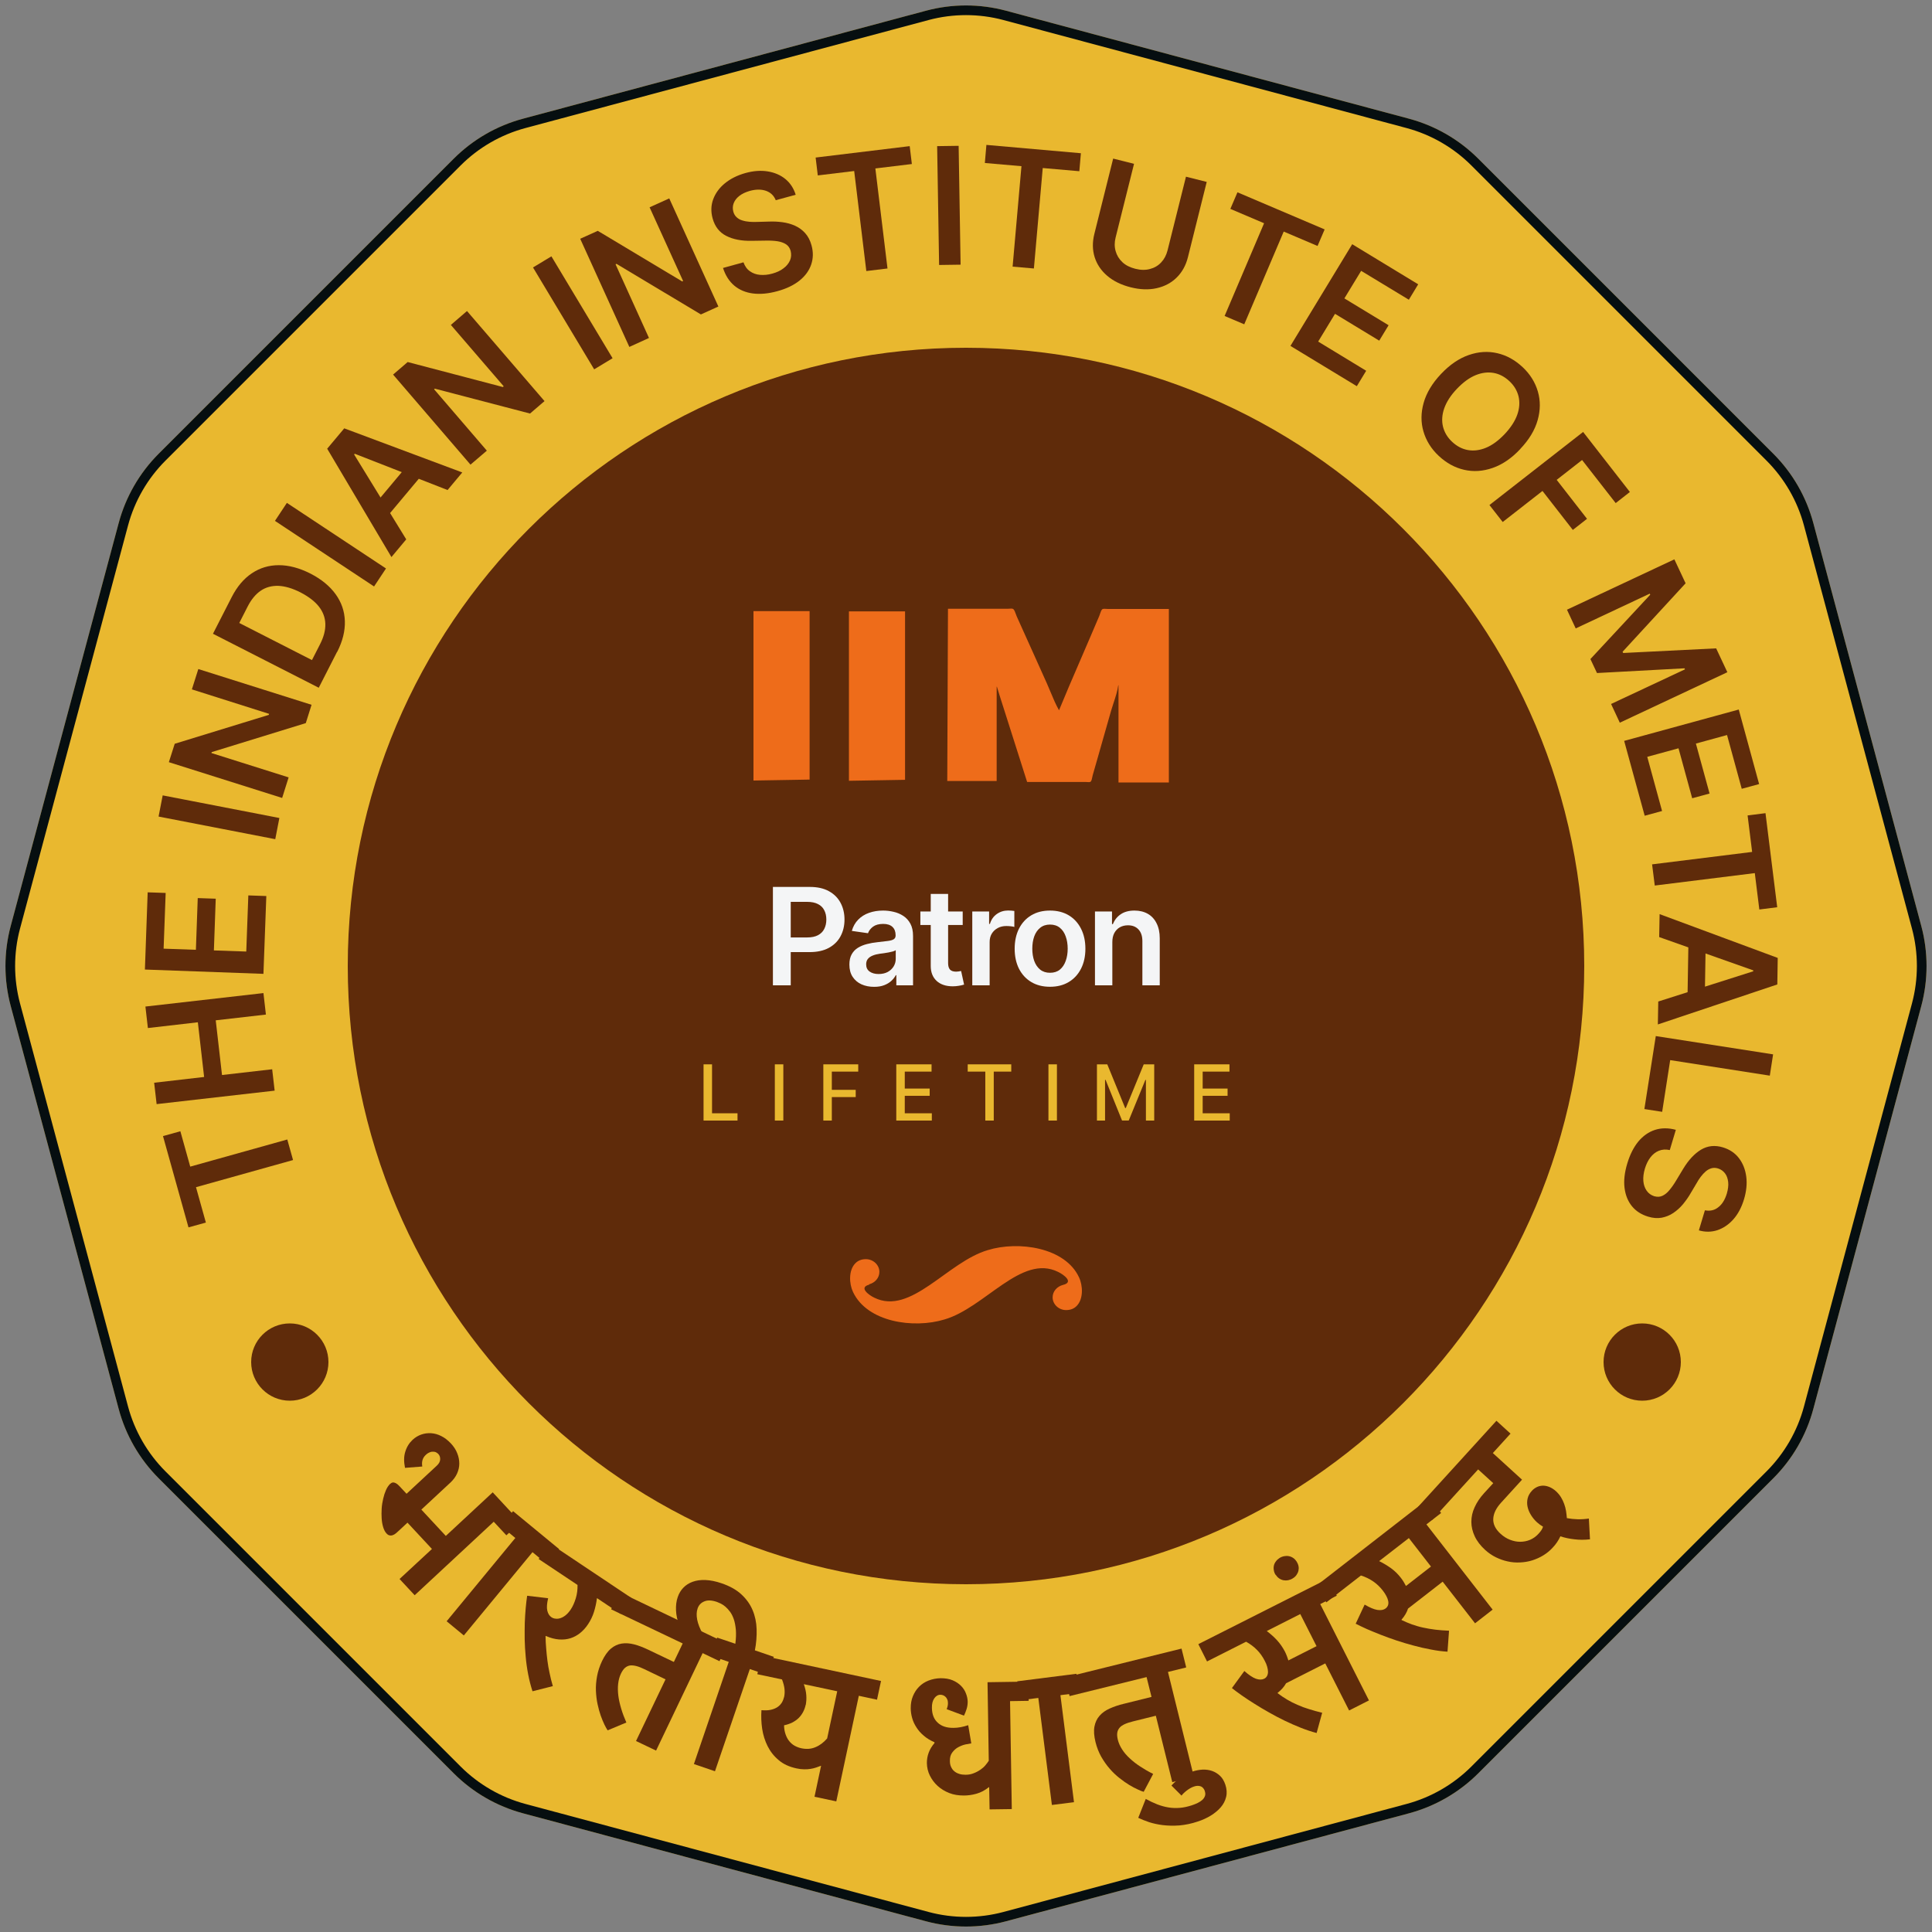 <svg width="280" height="280" viewBox="0 0 280 280" fill="none" xmlns="http://www.w3.org/2000/svg">
<rect x="0" y="0" width="280" height="280" fill="#808080" stroke="none"/>
<g clip-path="url(#clip0_1052_19768)">
<path d="M134.202 1.553C138 0.536 141.999 0.536 145.798 1.553L204.202 17.203C208 18.221 211.464 20.22 214.244 23L256.999 65.756C259.78 68.536 261.779 71.999 262.797 75.797L278.447 134.202C279.464 138 279.464 141.999 278.447 145.798L262.797 204.202C261.779 208 259.78 211.464 256.999 214.244L214.244 256.999C211.464 259.78 208 261.779 204.202 262.797L145.798 278.447C141.999 279.464 138 279.464 134.202 278.447L75.797 262.797C71.999 261.779 68.536 259.78 65.756 256.999L23 214.244C20.22 211.464 18.221 208 17.203 204.202L1.553 145.798C0.536 141.999 0.536 138 1.553 134.202L17.203 75.797C18.221 71.999 20.22 68.536 23 65.756L65.756 23C68.536 20.22 71.999 18.221 75.797 17.203L134.202 1.553Z" fill="#E9B82F"/>
<path fill-rule="evenodd" clip-rule="evenodd" d="M203.84 18.555L145.435 2.906C141.874 1.952 138.125 1.952 134.565 2.906L76.16 18.555C72.599 19.509 69.352 21.384 66.746 23.991L23.991 66.746C21.384 69.352 19.509 72.599 18.555 76.16L2.906 134.565C1.952 138.125 1.952 141.874 2.906 145.435L18.555 203.84C19.509 207.401 21.384 210.648 23.991 213.254L66.746 256.009C69.352 258.616 72.599 260.491 76.16 261.445L134.565 277.094C138.125 278.048 141.874 278.048 145.435 277.094L203.84 261.445C207.401 260.491 210.648 258.616 213.254 256.009L256.009 213.254C258.616 210.648 260.491 207.401 261.445 203.84L277.094 145.435C278.048 141.874 278.048 138.125 277.094 134.565L261.445 76.16C260.491 72.599 258.616 69.352 256.009 66.746L213.254 23.991C210.648 21.384 207.401 19.509 203.84 18.555ZM145.798 1.553C141.999 0.536 138 0.536 134.202 1.553L75.797 17.203C71.999 18.221 68.536 20.22 65.756 23L23 65.756C20.22 68.536 18.221 71.999 17.203 75.797L1.553 134.202C0.536 138 0.536 141.999 1.553 145.798L17.203 204.202C18.221 208 20.22 211.464 23 214.244L65.756 256.999C68.536 259.78 71.999 261.779 75.797 262.797L134.202 278.447C138 279.464 141.999 279.464 145.798 278.447L204.202 262.797C208 261.779 211.464 259.78 214.244 256.999L256.999 214.244C259.78 211.464 261.779 208 262.797 204.202L278.447 145.798C279.464 141.999 279.464 138 278.447 134.202L262.797 75.797C261.779 71.999 259.78 68.536 256.999 65.756L214.244 23C211.464 20.22 208 18.221 204.202 17.203L145.798 1.553Z" fill="#060E10"/>
<g clip-path="url(#clip1_1052_19768)">
<path d="M29.836 177.182L27.318 177.882L23.622 164.651L26.14 163.951L27.571 169.076L41.636 165.143L42.471 168.123L28.405 172.056L29.836 177.182V177.182Z" fill="#5F2B0A"/>
<path d="M39.804 158.065L22.699 160.017L22.341 156.918L29.582 156.083L28.674 148.157L21.432 148.991L21.075 145.877L38.18 143.925L38.537 147.039L31.266 147.873L32.175 155.8L39.446 154.966L39.804 158.065Z" fill="#5F2B0A"/>
<path d="M38.209 141.139L21 140.513L21.402 129.323L24.01 129.412L23.712 137.488L28.39 137.652L28.659 130.157L31.266 130.247L30.998 137.741L35.691 137.905L35.989 129.77L38.597 129.859L38.18 141.124L38.209 141.139Z" fill="#5F2B0A"/>
<path d="M23.578 115.272L40.489 118.55L39.893 121.62L22.982 118.342L23.578 115.272V115.272Z" fill="#5F2B0A"/>
<path d="M28.733 96.96L45.153 102.145L44.319 104.798L30.685 108.999L30.64 109.134L41.83 112.665L40.892 115.645L24.472 110.46L25.321 107.793L38.955 103.606L38.999 103.457L27.809 99.91L28.748 96.945L28.733 96.96Z" fill="#5F2B0A"/>
<path d="M48.848 94.472L46.196 99.672L30.864 91.849L33.576 86.545C34.35 85.025 35.334 83.863 36.496 83.088C37.673 82.299 38.969 81.911 40.415 81.911C41.86 81.911 43.38 82.313 44.974 83.118C46.568 83.938 47.79 84.936 48.639 86.113C49.489 87.29 49.936 88.586 49.98 90.017C50.025 91.447 49.653 92.937 48.863 94.487L48.848 94.472ZM45.212 95.664L46.375 93.384C46.926 92.311 47.179 91.328 47.15 90.404C47.12 89.495 46.807 88.661 46.211 87.901C45.615 87.141 44.721 86.471 43.559 85.86C42.382 85.264 41.324 84.951 40.355 84.906C39.401 84.876 38.537 85.1 37.792 85.606C37.047 86.113 36.407 86.888 35.885 87.916L34.678 90.285L45.212 95.664Z" fill="#5F2B0A"/>
<path d="M41.577 72.882L55.941 82.388L54.212 84.996L39.849 75.489L41.577 72.882V72.882Z" fill="#5F2B0A"/>
<path d="M58.861 78.186L56.73 80.734L47.418 65.029L49.891 62.079L66.996 68.471L64.866 71.019L51.411 65.76L51.322 65.864L58.876 78.171L58.861 78.186ZM53.75 73.776L59.576 66.817L61.498 68.427L55.672 75.385L53.75 73.776Z" fill="#5F2B0A"/>
<path d="M67.682 45.078L78.916 58.131L76.815 59.934L63.018 56.328L62.914 56.417L70.557 65.313L68.188 67.339L56.969 54.287L59.084 52.469L72.882 56.09L73.001 55.985L65.342 47.09L67.697 45.063L67.682 45.078Z" fill="#5F2B0A"/>
<path d="M79.915 37.152L88.78 51.917L86.113 53.527L77.247 38.761L79.915 37.152V37.152Z" fill="#5F2B0A"/>
<path d="M96.99 28.748L104.112 44.423L101.579 45.57L89.346 38.239L89.212 38.299L94.055 48.982L91.209 50.279L84.087 34.604L86.634 33.456L98.867 40.787L99.001 40.728L94.144 30.044L96.975 28.763L96.99 28.748Z" fill="#5F2B0A"/>
<path d="M112.441 29.046C112.173 28.361 111.696 27.899 111.026 27.66C110.355 27.422 109.58 27.422 108.686 27.66C108.061 27.839 107.554 28.078 107.152 28.39C106.749 28.703 106.481 29.061 106.332 29.448C106.183 29.836 106.168 30.238 106.273 30.655C106.362 30.998 106.526 31.281 106.764 31.49C106.988 31.698 107.271 31.862 107.599 31.951C107.927 32.056 108.269 32.115 108.642 32.145C109.014 32.175 109.372 32.175 109.744 32.16L111.413 32.115C112.084 32.086 112.739 32.115 113.395 32.205C114.05 32.294 114.646 32.458 115.213 32.711C115.779 32.965 116.271 33.322 116.688 33.784C117.105 34.246 117.418 34.842 117.612 35.557C117.88 36.526 117.865 37.45 117.567 38.329C117.269 39.208 116.718 39.983 115.883 40.653C115.049 41.324 113.976 41.845 112.65 42.203C111.354 42.56 110.176 42.665 109.119 42.531C108.061 42.396 107.152 42.009 106.422 41.398C105.677 40.772 105.14 39.923 104.783 38.835L107.748 38.016C107.956 38.582 108.254 39.014 108.686 39.312C109.104 39.61 109.595 39.789 110.147 39.834C110.713 39.878 111.294 39.834 111.92 39.655C112.575 39.476 113.127 39.223 113.559 38.88C114.006 38.552 114.304 38.165 114.497 37.733C114.676 37.301 114.706 36.854 114.587 36.362C114.468 35.93 114.229 35.602 113.901 35.393C113.574 35.185 113.156 35.036 112.665 34.961C112.173 34.887 111.592 34.857 110.966 34.872L108.94 34.902C107.48 34.931 106.243 34.693 105.259 34.187C104.276 33.695 103.606 32.846 103.278 31.654C103.01 30.67 103.039 29.746 103.367 28.867C103.695 27.988 104.261 27.213 105.066 26.558C105.87 25.902 106.854 25.41 108.016 25.083C109.193 24.755 110.281 24.68 111.279 24.844C112.277 25.008 113.142 25.381 113.842 25.962C114.542 26.543 115.034 27.303 115.317 28.227L112.426 29.016L112.441 29.046Z" fill="#5F2B0A"/>
<path d="M118.52 25.425L118.208 22.833L131.841 21.179L132.154 23.771L126.864 24.412L128.623 38.91L125.553 39.282L123.795 24.785L118.506 25.425H118.52Z" fill="#5F2B0A"/>
<path d="M138.933 21.134L139.217 38.358L136.102 38.403L135.819 21.179L138.933 21.134V21.134Z" fill="#5F2B0A"/>
<path d="M142.733 23.608L142.956 21L156.65 22.207L156.426 24.814L151.122 24.352L149.84 38.91L146.756 38.642L148.037 24.084L142.733 23.622V23.608Z" fill="#5F2B0A"/>
<path d="M171.862 25.604L174.887 26.364L172.16 37.286C171.862 38.478 171.311 39.461 170.521 40.236C169.732 41.011 168.763 41.517 167.616 41.771C166.469 42.024 165.217 41.979 163.861 41.636C162.505 41.294 161.373 40.742 160.479 39.983C159.585 39.223 158.974 38.314 158.646 37.271C158.318 36.228 158.303 35.095 158.601 33.903L161.328 22.982L164.353 23.742L161.686 34.41C161.507 35.11 161.507 35.766 161.686 36.392C161.865 37.017 162.177 37.539 162.669 38.001C163.146 38.448 163.772 38.761 164.547 38.955C165.306 39.148 166.022 39.163 166.662 38.984C167.303 38.82 167.839 38.508 168.286 38.031C168.733 37.554 169.031 36.988 169.21 36.287L171.877 25.619L171.862 25.604Z" fill="#5F2B0A"/>
<path d="M178.314 30.268L179.342 27.869L191.977 33.248L190.949 35.647L186.047 33.561L180.326 47.001L177.48 45.794L183.201 32.354L178.299 30.268H178.314Z" fill="#5F2B0A"/>
<path d="M187.031 50.115L195.971 35.393L205.536 41.204L204.181 43.439L197.267 39.252L194.838 43.246L201.245 47.135L199.889 49.37L193.482 45.481L191.039 49.504L197.997 53.735L196.641 55.97L187.016 50.13L187.031 50.115Z" fill="#5F2B0A"/>
<path d="M220.347 65.059C219.081 66.415 217.74 67.324 216.324 67.816C214.909 68.308 213.538 68.397 212.182 68.084C210.826 67.771 209.619 67.101 208.516 66.073C207.414 65.044 206.684 63.852 206.296 62.526C205.909 61.2 205.924 59.815 206.326 58.384C206.728 56.954 207.563 55.553 208.829 54.212C210.111 52.856 211.437 51.947 212.852 51.456C214.268 50.964 215.639 50.874 216.995 51.187C218.35 51.5 219.557 52.171 220.66 53.199C221.763 54.227 222.493 55.419 222.88 56.745C223.267 58.071 223.253 59.457 222.85 60.887C222.448 62.318 221.614 63.718 220.332 65.059H220.347ZM218.067 62.914C218.961 61.96 219.572 61.021 219.9 60.083C220.228 59.144 220.273 58.265 220.079 57.445C219.87 56.611 219.438 55.881 218.753 55.24C218.067 54.599 217.307 54.197 216.473 54.048C215.639 53.899 214.76 54.004 213.851 54.376C212.942 54.748 212.033 55.419 211.139 56.358C210.245 57.296 209.634 58.25 209.306 59.189C208.978 60.127 208.934 61.007 209.127 61.826C209.336 62.66 209.768 63.391 210.453 64.031C211.139 64.672 211.899 65.074 212.733 65.223C213.568 65.372 214.447 65.268 215.356 64.895C216.264 64.523 217.173 63.852 218.067 62.914V62.914Z" fill="#5F2B0A"/>
<path d="M215.862 73.195L229.436 62.601L236.215 71.302L234.159 72.912L229.287 66.668L225.607 69.544L230.002 75.191L227.946 76.8L223.55 71.153L217.784 75.653L215.862 73.195V73.195Z" fill="#5F2B0A"/>
<path d="M242.667 81.077L244.291 84.534L235.158 94.457L235.247 94.636L248.717 93.965L250.341 97.422L234.755 104.738L233.489 102.026L244.202 97.005L244.127 96.856L231.447 97.541L230.494 95.515L239.166 86.188L239.091 86.038L228.363 91.075L227.097 88.363L242.697 81.047L242.667 81.077Z" fill="#5F2B0A"/>
<path d="M235.381 107.375L251.994 102.831L254.945 113.633L252.426 114.319L250.296 106.526L245.781 107.763L247.763 115.004L245.245 115.69L243.263 108.448L238.733 109.685L240.879 117.537L238.361 118.223L235.381 107.36V107.375Z" fill="#5F2B0A"/>
<path d="M253.276 118.178L255.869 117.85L257.567 131.483L254.975 131.811L254.319 126.537L239.821 128.34L239.434 125.27L253.932 123.467L253.276 118.193V118.178Z" fill="#5F2B0A"/>
<path d="M240.462 135.804L240.522 132.482L257.642 138.829L257.582 142.673L240.268 148.469L240.328 145.147L254.096 140.766V140.632L240.492 135.819L240.462 135.804ZM247.212 136.028L247.063 145.102L244.559 145.057L244.709 135.983L247.212 136.028Z" fill="#5F2B0A"/>
<path d="M239.955 150.153L256.971 152.805L256.494 155.89L242.056 153.64L240.894 161.134L238.316 160.732L239.97 150.153H239.955Z" fill="#5F2B0A"/>
<path d="M247.107 175.409C247.837 175.543 248.478 175.409 249.029 174.962C249.596 174.53 249.998 173.859 250.266 172.98C250.445 172.354 250.519 171.788 250.46 171.296C250.4 170.79 250.251 170.372 249.998 170.045C249.745 169.717 249.417 169.478 249 169.344C248.657 169.24 248.329 169.225 248.031 169.315C247.733 169.404 247.45 169.553 247.197 169.776C246.943 170 246.705 170.253 246.482 170.551C246.258 170.849 246.064 171.147 245.886 171.475L245.036 172.905C244.708 173.487 244.321 174.023 243.904 174.53C243.487 175.036 243.01 175.453 242.503 175.796C241.997 176.139 241.43 176.362 240.82 176.481C240.209 176.586 239.538 176.541 238.838 176.318C237.869 176.02 237.095 175.528 236.513 174.813C235.932 174.097 235.575 173.218 235.441 172.16C235.307 171.103 235.441 169.925 235.843 168.599C236.23 167.318 236.767 166.26 237.437 165.441C238.123 164.621 238.927 164.055 239.836 163.757C240.745 163.459 241.773 163.444 242.876 163.742L241.997 166.677C241.416 166.543 240.879 166.588 240.402 166.782C239.926 166.975 239.523 167.303 239.181 167.75C238.838 168.197 238.585 168.733 238.391 169.359C238.197 170.015 238.123 170.611 238.167 171.162C238.212 171.713 238.376 172.175 238.644 172.563C238.912 172.95 239.285 173.218 239.747 173.367C240.179 173.487 240.566 173.472 240.924 173.308C241.281 173.144 241.624 172.876 241.937 172.488C242.265 172.101 242.593 171.639 242.92 171.088L243.963 169.359C244.723 168.108 245.573 167.199 246.526 166.618C247.48 166.051 248.538 165.932 249.715 166.29C250.683 166.588 251.458 167.109 252.024 167.854C252.591 168.599 252.948 169.493 253.082 170.536C253.216 171.564 253.097 172.667 252.754 173.814C252.397 174.991 251.89 175.945 251.22 176.705C250.549 177.465 249.774 177.986 248.91 178.284C248.046 178.567 247.137 178.582 246.213 178.314L247.078 175.438L247.107 175.409Z" fill="#5F2B0A"/>
<path d="M71.407 216.279L75.43 220.615L73.388 222.508L71.556 220.541L60.098 231.194L57.907 228.84L62.601 224.489L59.055 220.675L57.758 221.882C57.639 222.001 57.505 222.105 57.371 222.224C57.237 222.344 57.088 222.418 56.939 222.478C56.79 222.537 56.626 222.552 56.477 222.522C56.313 222.493 56.164 222.403 56.015 222.239C55.806 222.016 55.657 221.718 55.538 221.345C55.419 220.958 55.344 220.541 55.315 220.079C55.285 219.617 55.285 219.14 55.315 218.634C55.344 218.127 55.434 217.65 55.538 217.188C55.642 216.726 55.777 216.324 55.941 215.952C56.104 215.579 56.298 215.296 56.507 215.087C56.581 215.028 56.656 214.968 56.745 214.909C56.834 214.864 56.939 214.834 57.043 214.849C57.147 214.864 57.282 214.909 57.416 214.983C57.55 215.058 57.714 215.192 57.892 215.385L58.92 216.488L63.301 212.42C63.614 212.137 63.778 211.824 63.793 211.511C63.808 211.198 63.718 210.915 63.51 210.707C63.391 210.588 63.256 210.498 63.107 210.439C62.958 210.394 62.809 210.379 62.645 210.394C62.482 210.394 62.333 210.453 62.169 210.528C62.005 210.602 61.856 210.707 61.722 210.841C61.245 211.273 61.081 211.839 61.2 212.539L58.697 212.733C58.518 211.839 58.518 211.064 58.742 210.379C58.95 209.694 59.308 209.127 59.8 208.665C60.172 208.323 60.589 208.069 61.051 207.906C61.513 207.742 61.99 207.682 62.482 207.712C62.973 207.742 63.465 207.876 63.957 208.129C64.448 208.367 64.895 208.725 65.328 209.172C65.76 209.634 66.073 210.111 66.266 210.617C66.475 211.124 66.564 211.631 66.564 212.122C66.564 212.614 66.445 213.106 66.236 213.568C66.028 214.029 65.715 214.447 65.313 214.834L61.066 218.783L64.612 222.597L71.377 216.309L71.407 216.279Z" fill="#5F2B0A"/>
<path d="M79.244 226.665L77.173 224.951L67.22 237.02L64.731 234.964L74.685 222.895L72.584 221.152L74.357 219.006L81.032 224.504L79.259 226.65L79.244 226.665Z" fill="#5F2B0A"/>
<path d="M89.957 233.906L86.515 231.611C86.426 232.327 86.277 232.982 86.083 233.608C85.889 234.234 85.606 234.815 85.234 235.381C84.906 235.888 84.519 236.305 84.102 236.648C83.684 236.99 83.207 237.258 82.686 237.422C82.165 237.586 81.613 237.646 81.017 237.601C80.421 237.556 79.781 237.393 79.11 237.095L79.065 237.124C79.065 237.72 79.11 238.316 79.155 238.897C79.199 239.479 79.259 240.06 79.334 240.656C79.408 241.252 79.512 241.848 79.646 242.459C79.766 243.069 79.93 243.71 80.123 244.366L77.173 245.111C76.92 244.321 76.711 243.516 76.547 242.667C76.383 241.818 76.264 240.969 76.19 240.119C76.115 239.255 76.055 238.421 76.041 237.586C76.026 236.752 76.041 235.947 76.055 235.187C76.085 234.427 76.13 233.712 76.19 233.042C76.249 232.371 76.324 231.79 76.398 231.269L79.438 231.626C79.259 232.401 79.214 232.997 79.319 233.429C79.423 233.861 79.617 234.174 79.9 234.368C80.093 234.502 80.302 234.576 80.54 234.591C80.764 234.621 81.002 234.591 81.256 234.502C81.509 234.413 81.747 234.278 82.001 234.07C82.239 233.876 82.477 233.608 82.701 233.28C83.014 232.818 83.252 232.267 83.446 231.641C83.64 231.015 83.714 230.36 83.699 229.704L78.067 225.949L79.617 223.64L91.522 231.596L89.972 233.906H89.957Z" fill="#5F2B0A"/>
<path d="M104.261 240.745L101.832 239.583L95.083 253.708L92.177 252.322L96.454 243.382L93.384 241.907C92.952 241.699 92.58 241.55 92.237 241.46C91.894 241.371 91.581 241.341 91.313 241.371C91.045 241.416 90.806 241.52 90.583 241.714C90.359 241.907 90.181 242.175 90.002 242.533C89.778 242.995 89.644 243.502 89.585 244.053C89.525 244.589 89.54 245.17 89.615 245.766C89.689 246.362 89.838 246.988 90.032 247.644C90.225 248.299 90.479 248.955 90.777 249.64L88.065 250.773C87.946 250.594 87.782 250.326 87.603 249.953C87.424 249.581 87.245 249.149 87.067 248.657C86.888 248.15 86.739 247.599 86.605 246.988C86.471 246.377 86.396 245.722 86.366 245.051C86.337 244.381 86.396 243.665 86.53 242.935C86.664 242.205 86.903 241.475 87.245 240.745C87.633 239.94 88.065 239.33 88.542 238.927C89.019 238.525 89.54 238.287 90.106 238.197C90.672 238.108 91.268 238.153 91.909 238.316C92.55 238.48 93.22 238.749 93.921 239.076L97.66 240.864L98.942 238.182L88.572 233.236L89.763 230.732L105.468 238.242L104.276 240.745H104.261Z" fill="#5F2B0A"/>
<path d="M111.219 242.757L108.672 241.892L103.62 256.703L100.566 255.66L105.617 240.849L103.039 239.97L103.933 237.333L106.571 238.227C106.675 237.452 106.69 236.767 106.645 236.186C106.586 235.605 106.496 235.098 106.347 234.666C106.198 234.234 106.019 233.876 105.796 233.578C105.572 233.28 105.349 233.042 105.125 232.848C104.902 232.654 104.663 232.505 104.455 232.401C104.231 232.297 104.053 232.222 103.904 232.163C103.159 231.909 102.548 231.88 102.071 232.088C101.594 232.282 101.266 232.625 101.102 233.116C100.938 233.578 100.924 234.13 101.043 234.74C101.162 235.351 101.43 236.022 101.818 236.737L98.45 235.59C98.167 234.83 98.003 234.1 97.973 233.385C97.944 232.684 98.018 232.029 98.227 231.448C98.405 230.926 98.674 230.479 99.031 230.107C99.404 229.719 99.851 229.436 100.387 229.242C100.924 229.049 101.534 228.959 102.25 228.989C102.95 229.019 103.725 229.168 104.589 229.466C105.766 229.868 106.735 230.405 107.45 231.075C108.18 231.746 108.716 232.505 109.074 233.355C109.431 234.204 109.625 235.128 109.655 236.111C109.685 237.11 109.61 238.138 109.402 239.181L112.143 240.119L111.249 242.757H111.219Z" fill="#5F2B0A"/>
<path d="M109.759 242.637L110.34 239.926L127.684 243.621L127.103 246.333L124.466 245.766L121.202 261.069L118.044 260.398L118.997 255.913H118.967C118.759 255.988 118.52 256.077 118.267 256.167C118.014 256.256 117.746 256.316 117.463 256.36C117.179 256.405 116.867 256.435 116.524 256.42C116.181 256.42 115.824 256.375 115.421 256.286C114.393 256.062 113.529 255.675 112.858 255.094C112.173 254.528 111.637 253.842 111.249 253.067C110.862 252.293 110.594 251.443 110.46 250.549C110.325 249.64 110.296 248.746 110.355 247.852C110.892 247.897 111.339 247.882 111.726 247.793C112.113 247.703 112.441 247.569 112.695 247.391C112.963 247.212 113.156 246.988 113.32 246.735C113.469 246.482 113.574 246.199 113.648 245.901C113.723 245.543 113.738 245.156 113.693 244.753C113.648 244.351 113.529 243.904 113.335 243.397L109.744 242.637H109.759ZM116.762 247.078C116.598 247.852 116.241 248.508 115.719 249.015C115.183 249.521 114.497 249.864 113.633 250.043C113.633 250.549 113.723 250.981 113.857 251.369C113.991 251.756 114.17 252.084 114.393 252.352C114.617 252.62 114.87 252.844 115.168 253.008C115.466 253.172 115.779 253.291 116.107 253.365C116.867 253.529 117.552 253.485 118.178 253.216C118.804 252.963 119.37 252.531 119.876 251.95L121.337 245.111L116.494 244.083C116.688 244.634 116.822 245.17 116.852 245.677C116.896 246.184 116.852 246.66 116.777 247.093L116.762 247.078Z" fill="#5F2B0A"/>
<path d="M137.19 247.748C137.235 247.629 137.28 247.495 137.324 247.331C137.369 247.167 137.384 247.003 137.384 246.824C137.384 246.616 137.354 246.437 137.28 246.288C137.22 246.139 137.131 246.005 137.026 245.915C136.922 245.811 136.818 245.752 136.684 245.692C136.564 245.647 136.43 245.617 136.296 245.617C135.939 245.617 135.641 245.796 135.402 246.139C135.164 246.482 135.045 246.944 135.06 247.525C135.074 248.463 135.358 249.178 135.924 249.685C136.475 250.192 137.235 250.43 138.203 250.415C138.859 250.415 139.559 250.281 140.319 250.028L140.766 252.665C140.558 252.695 140.289 252.74 139.932 252.814C139.589 252.889 139.246 253.023 138.904 253.201C138.561 253.38 138.278 253.634 138.025 253.961C137.771 254.289 137.652 254.706 137.667 255.228C137.667 255.556 137.727 255.854 137.846 256.092C137.965 256.345 138.114 256.554 138.323 256.718C138.516 256.882 138.755 257.001 139.038 257.09C139.321 257.18 139.619 257.21 139.947 257.21C140.379 257.21 140.766 257.135 141.124 256.986C141.481 256.852 141.809 256.673 142.092 256.479C142.375 256.286 142.629 256.062 142.822 255.824C143.016 255.586 143.18 255.377 143.299 255.183L143.12 243.8L149.036 243.71L149.08 246.497L146.384 246.541L146.637 262.186L143.418 262.231L143.359 259.013H143.314C143.031 259.236 142.733 259.43 142.435 259.594C142.122 259.758 141.809 259.877 141.496 259.966C141.183 260.056 140.871 260.115 140.558 260.16C140.245 260.204 139.962 260.219 139.679 260.219C138.919 260.219 138.218 260.115 137.578 259.862C136.937 259.608 136.371 259.266 135.894 258.834C135.417 258.402 135.045 257.895 134.762 257.329C134.478 256.763 134.344 256.152 134.329 255.511C134.329 255.019 134.404 254.528 134.583 254.036C134.762 253.544 135.045 253.067 135.432 252.62V252.501C134.821 252.233 134.3 251.92 133.882 251.548C133.45 251.19 133.093 250.788 132.825 250.356C132.541 249.923 132.333 249.477 132.199 249C132.065 248.523 131.99 248.046 131.99 247.569C131.99 246.929 132.08 246.362 132.303 245.826C132.527 245.29 132.81 244.843 133.197 244.455C133.584 244.068 134.031 243.77 134.568 243.561C135.104 243.353 135.685 243.233 136.311 243.219C136.982 243.219 137.563 243.308 138.054 243.517C138.546 243.725 138.948 243.993 139.276 244.321C139.604 244.649 139.842 245.021 139.991 245.424C140.155 245.826 140.23 246.228 140.245 246.601C140.245 246.973 140.2 247.331 140.081 247.703C139.962 248.061 139.842 248.374 139.708 248.642L137.19 247.703V247.748Z" fill="#5F2B0A"/>
<path d="M156.352 245.334L153.685 245.677L155.651 261.188L152.448 261.59L150.481 246.079L147.769 246.422L147.427 243.666L156.009 242.578L156.352 245.334Z" fill="#5F2B0A"/>
<path d="M171.877 241.669L169.27 242.31L173.025 257.508L169.896 258.282L167.512 248.657L164.204 249.477C163.742 249.596 163.355 249.715 163.027 249.864C162.699 250.013 162.446 250.177 162.267 250.385C162.088 250.594 161.969 250.832 161.924 251.116C161.879 251.399 161.909 251.726 161.999 252.114C162.118 252.62 162.341 253.097 162.639 253.559C162.937 254.021 163.31 254.453 163.757 254.855C164.204 255.273 164.696 255.66 165.277 256.033C165.843 256.405 166.454 256.763 167.124 257.09L165.753 259.683C165.545 259.623 165.247 259.519 164.889 259.34C164.517 259.176 164.1 258.953 163.653 258.685C163.206 258.417 162.729 258.074 162.237 257.686C161.745 257.299 161.269 256.852 160.822 256.331C160.375 255.824 159.972 255.243 159.6 254.602C159.242 253.961 158.959 253.246 158.765 252.457C158.557 251.592 158.497 250.847 158.616 250.222C158.736 249.611 158.974 249.089 159.361 248.657C159.734 248.225 160.226 247.882 160.822 247.614C161.418 247.346 162.103 247.107 162.863 246.929L166.886 245.93L166.171 243.055L155.011 245.811L154.34 243.114L171.237 238.927L171.907 241.624L171.877 241.669Z" fill="#5F2B0A"/>
<path d="M169.776 258.774C170.194 258.312 170.67 257.895 171.192 257.552C171.713 257.21 172.265 256.941 172.816 256.748C173.308 256.584 173.799 256.494 174.291 256.465C174.783 256.45 175.23 256.509 175.662 256.658C176.094 256.807 176.467 257.046 176.809 257.359C177.152 257.672 177.405 258.119 177.584 258.64C177.793 259.266 177.837 259.862 177.703 260.413C177.569 260.964 177.316 261.471 176.928 261.918C176.541 262.365 176.064 262.767 175.483 263.125C174.902 263.483 174.276 263.766 173.591 263.989C172.667 264.302 171.773 264.481 170.924 264.555C170.074 264.615 169.285 264.6 168.54 264.511C167.795 264.421 167.139 264.272 166.528 264.079C165.917 263.87 165.396 263.661 164.964 263.453L166.051 260.711C166.618 261.024 167.184 261.292 167.72 261.501C168.257 261.709 168.793 261.858 169.344 261.948C169.881 262.037 170.432 262.052 170.998 262.007C171.564 261.963 172.146 261.829 172.742 261.635C173.04 261.531 173.323 261.426 173.591 261.292C173.859 261.158 174.083 261.009 174.261 260.845C174.44 260.681 174.559 260.488 174.634 260.279C174.708 260.07 174.693 259.832 174.604 259.564C174.544 259.37 174.455 259.236 174.351 259.117C174.246 259.013 174.127 258.923 173.978 258.878C173.829 258.834 173.695 258.804 173.531 258.819C173.367 258.819 173.203 258.864 173.025 258.923C172.831 258.983 172.652 259.072 172.473 259.176C172.295 259.281 172.116 259.4 171.967 259.519C171.803 259.638 171.669 259.772 171.535 259.892C171.401 260.011 171.311 260.13 171.237 260.234L169.776 258.774V258.774Z" fill="#5F2B0A"/>
<path d="M173.695 238.272L192.484 228.78L193.736 231.254L191.337 232.476L198.399 246.437L195.524 247.897L192.067 241.073L186.39 243.949C186.107 244.455 185.705 244.917 185.168 245.334V245.394C185.6 245.722 186.062 246.035 186.539 246.318C187.016 246.601 187.507 246.854 188.044 247.078C188.565 247.316 189.132 247.525 189.728 247.703C190.324 247.897 190.949 248.061 191.62 248.225L190.815 251.16C190.07 250.966 189.31 250.713 188.521 250.4C187.731 250.087 186.956 249.745 186.181 249.372C185.407 249 184.647 248.597 183.917 248.18C183.172 247.763 182.471 247.346 181.816 246.929C181.145 246.511 180.534 246.109 179.983 245.722C179.432 245.334 178.94 244.977 178.538 244.649L180.341 242.175C180.981 242.742 181.533 243.114 182.009 243.293C182.486 243.457 182.888 243.457 183.216 243.293C183.41 243.204 183.544 243.055 183.633 242.891C183.723 242.712 183.768 242.518 183.768 242.295C183.768 242.071 183.723 241.818 183.648 241.55C183.574 241.282 183.455 240.983 183.291 240.685C182.993 240.104 182.62 239.568 182.173 239.121C181.726 238.659 181.205 238.272 180.594 237.929L174.932 240.79L173.68 238.301L173.695 238.272ZM190.815 238.599L188.446 233.921L183.589 236.379C184.155 236.812 184.662 237.259 185.094 237.735C185.526 238.212 185.898 238.748 186.211 239.344C186.315 239.553 186.42 239.777 186.494 239.985C186.569 240.194 186.658 240.417 186.718 240.641L190.815 238.57V238.599Z" fill="#5F2B0A"/>
<path d="M184.87 228.244C184.736 228.035 184.647 227.812 184.617 227.588C184.572 227.365 184.572 227.141 184.617 226.918C184.661 226.709 184.751 226.501 184.9 226.307C185.034 226.113 185.213 225.949 185.436 225.8C185.645 225.666 185.883 225.577 186.122 225.532C186.36 225.487 186.584 225.487 186.807 225.532C187.031 225.577 187.239 225.666 187.433 225.8C187.627 225.934 187.79 226.113 187.925 226.322C188.059 226.545 188.148 226.754 188.193 226.992C188.237 227.216 188.223 227.439 188.178 227.648C188.133 227.857 188.029 228.065 187.895 228.259C187.761 228.453 187.582 228.616 187.358 228.751C187.15 228.885 186.911 228.974 186.688 229.019C186.464 229.063 186.226 229.063 186.002 229.019C185.779 228.974 185.57 228.885 185.377 228.751C185.183 228.616 185.019 228.438 184.87 228.214V228.244Z" fill="#5F2B0A"/>
<path d="M190.532 230.002L207.161 217.084L208.859 219.274L206.728 220.928L216.324 233.28L213.776 235.262L209.083 229.227L204.061 233.131C203.883 233.683 203.57 234.219 203.123 234.726V234.785C203.629 235.024 204.136 235.247 204.642 235.426C205.164 235.605 205.7 235.769 206.266 235.888C206.833 236.007 207.414 236.111 208.04 236.186C208.665 236.26 209.306 236.305 210.006 236.335L209.783 239.374C209.008 239.33 208.218 239.225 207.384 239.061C206.55 238.912 205.73 238.719 204.896 238.495C204.061 238.272 203.242 238.033 202.437 237.765C201.633 237.497 200.858 237.214 200.128 236.931C199.398 236.648 198.727 236.365 198.101 236.096C197.476 235.813 196.939 235.56 196.477 235.322L197.774 232.55C198.519 232.982 199.129 233.25 199.636 233.325C200.143 233.399 200.53 233.325 200.828 233.101C200.992 232.967 201.111 232.803 201.171 232.625C201.23 232.431 201.23 232.222 201.186 232.014C201.141 231.79 201.052 231.552 200.917 231.299C200.783 231.045 200.619 230.792 200.411 230.524C200.009 230.002 199.547 229.555 199.025 229.198C198.504 228.84 197.908 228.542 197.237 228.333L192.231 232.222L190.532 230.032V230.002ZM207.399 227.052L204.181 222.91L199.874 226.247C200.515 226.56 201.096 226.918 201.618 227.29C202.139 227.678 202.601 228.125 203.018 228.661C203.167 228.855 203.301 229.049 203.421 229.242C203.54 229.436 203.659 229.645 203.763 229.853L207.384 227.037L207.399 227.052Z" fill="#5F2B0A"/>
<path d="M218.887 207.801L216.354 210.588L220.585 214.447L217.531 217.799C216.816 218.589 216.443 219.364 216.413 220.138C216.384 220.913 216.741 221.628 217.486 222.299C217.888 222.671 218.336 222.955 218.827 223.148C219.319 223.342 219.796 223.446 220.302 223.446C220.794 223.446 221.286 223.357 221.748 223.163C222.209 222.969 222.627 222.671 222.999 222.254C223.163 222.075 223.297 221.912 223.401 221.748C223.506 221.584 223.58 221.42 223.625 221.256C223.312 221.077 223.029 220.869 222.761 220.63C222.418 220.317 222.12 219.96 221.882 219.572C221.643 219.185 221.479 218.797 221.39 218.395C221.301 217.993 221.301 217.591 221.39 217.188C221.479 216.786 221.688 216.413 222.001 216.071C222.209 215.832 222.463 215.654 222.731 215.519C222.999 215.385 223.297 215.326 223.595 215.311C223.908 215.311 224.221 215.37 224.549 215.505C224.877 215.639 225.204 215.847 225.517 216.13C225.8 216.399 226.039 216.682 226.232 216.995C226.426 217.307 226.575 217.635 226.694 217.963C226.814 218.291 226.903 218.634 226.963 218.991C227.022 219.349 227.052 219.677 227.082 220.019C228.11 220.213 229.183 220.243 230.27 220.079L230.434 223.089C229.645 223.178 228.9 223.178 228.184 223.089C227.469 223.014 226.784 222.865 226.143 222.657C225.994 222.969 225.83 223.267 225.651 223.521C225.473 223.789 225.264 224.042 225.04 224.281C224.638 224.728 224.176 225.1 223.67 225.413C223.163 225.726 222.612 225.964 222.06 226.143C221.494 226.322 220.913 226.411 220.302 226.441C219.691 226.471 219.095 226.426 218.514 226.292C217.933 226.173 217.352 225.964 216.801 225.696C216.25 225.428 215.728 225.07 215.251 224.638C214.566 224.012 214.059 223.357 213.731 222.657C213.404 221.956 213.24 221.256 213.24 220.556C213.24 219.84 213.389 219.14 213.716 218.44C214.029 217.74 214.491 217.054 215.087 216.399L216.413 214.953L214.223 212.957L207.548 220.287L205.492 218.41L216.875 205.909L218.931 207.786L218.887 207.801Z" fill="#5F2B0A"/>
<path d="M243.6 197.4C243.6 200.493 241.093 203 238 203C234.907 203 232.4 200.493 232.4 197.4C232.4 194.307 234.907 191.8 238 191.8C241.093 191.8 243.6 194.307 243.6 197.4Z" fill="#5F2B0A"/>
<path d="M47.6 197.4C47.6 200.493 45.093 203 42 203C38.907 203 36.4 200.493 36.4 197.4C36.4 194.307 38.907 191.8 42 191.8C45.093 191.8 47.6 194.307 47.6 197.4Z" fill="#5F2B0A"/>
</g>
<path d="M229.6 140C229.6 189.485 189.485 229.6 140 229.6C90.515 229.6 50.4 189.485 50.4 140C50.4 90.515 90.515 50.4 140 50.4C189.485 50.4 229.6 90.515 229.6 140Z" fill="#5F2B0A"/>
<path d="M112.016 142.8V128.54H117.366C118.464 128.54 119.382 128.744 120.123 129.153C120.869 129.561 121.434 130.122 121.816 130.837C122.199 131.552 122.391 132.362 122.391 133.268C122.391 134.18 122.196 134.994 121.807 135.708C121.424 136.417 120.856 136.975 120.103 137.383C119.351 137.785 118.425 137.986 117.328 137.986H113.787V135.861H116.974C117.618 135.861 118.145 135.753 118.553 135.536C118.968 135.313 119.271 135.007 119.462 134.617C119.66 134.222 119.759 133.772 119.759 133.268C119.759 132.757 119.66 132.311 119.462 131.928C119.271 131.539 118.968 131.239 118.553 131.028C118.145 130.812 117.615 130.703 116.964 130.703H114.6V142.8H112.016Z" fill="#F4F5F6"/>
<path d="M126.688 143.02C126.005 143.02 125.393 142.899 124.85 142.656C124.308 142.408 123.88 142.044 123.568 141.565C123.255 141.087 123.099 140.497 123.099 139.795C123.099 139.195 123.211 138.697 123.434 138.302C123.657 137.906 123.96 137.59 124.343 137.354C124.732 137.118 125.169 136.94 125.654 136.818C126.139 136.691 126.64 136.602 127.157 136.551C127.788 136.48 128.299 136.42 128.688 136.369C129.077 136.318 129.358 136.235 129.53 136.12C129.709 136.005 129.798 135.826 129.798 135.584V135.536C129.798 135.019 129.645 134.617 129.339 134.33C129.032 134.043 128.586 133.9 127.999 133.9C127.38 133.9 126.889 134.034 126.525 134.301C126.168 134.569 125.925 134.885 125.798 135.249L123.453 134.914C123.638 134.263 123.944 133.721 124.372 133.287C124.799 132.847 125.319 132.518 125.932 132.301C126.551 132.078 127.233 131.966 127.98 131.966C128.49 131.966 129.001 132.027 129.511 132.148C130.021 132.263 130.49 132.461 130.918 132.742C131.345 133.022 131.687 133.399 131.942 133.871C132.197 134.343 132.325 134.933 132.325 135.641V142.8H129.903V141.326H129.827C129.674 141.62 129.457 141.897 129.176 142.159C128.902 142.414 128.557 142.621 128.142 142.781C127.734 142.94 127.249 143.02 126.688 143.02ZM127.329 141.163C127.839 141.163 128.28 141.065 128.65 140.867C129.02 140.663 129.307 140.395 129.511 140.063C129.715 139.725 129.817 139.358 129.817 138.962V137.709C129.734 137.772 129.6 137.833 129.415 137.89C129.23 137.941 129.02 137.989 128.784 138.034C128.548 138.079 128.315 138.117 128.085 138.149C127.862 138.181 127.667 138.206 127.501 138.225C127.125 138.276 126.787 138.362 126.487 138.484C126.193 138.599 125.96 138.758 125.788 138.962C125.616 139.166 125.53 139.431 125.53 139.757C125.53 140.222 125.699 140.573 126.037 140.809C126.375 141.045 126.806 141.163 127.329 141.163Z" fill="#F4F5F6"/>
<path d="M139.522 132.1V134.053H133.387V132.1H139.522ZM134.89 129.555H137.407V139.584C137.407 140.005 137.499 140.318 137.684 140.522C137.869 140.72 138.163 140.819 138.565 140.819C138.673 140.819 138.794 140.809 138.928 140.79C139.062 140.771 139.183 140.749 139.292 140.723L139.723 142.695C139.455 142.778 139.183 142.838 138.909 142.876C138.635 142.921 138.36 142.943 138.086 142.943C137.091 142.943 136.309 142.682 135.741 142.159C135.173 141.629 134.89 140.908 134.89 139.996V129.555Z" fill="#F4F5F6"/>
<path d="M140.909 142.8V132.1H143.35V133.9H143.465C143.656 133.274 143.991 132.796 144.469 132.464C144.948 132.126 145.493 131.957 146.106 131.957C146.24 131.957 146.393 131.963 146.565 131.976C146.744 131.989 146.891 132.005 147.006 132.024V134.34C146.897 134.301 146.728 134.27 146.498 134.244C146.269 134.219 146.049 134.206 145.838 134.206C145.372 134.206 144.957 134.305 144.594 134.502C144.23 134.7 143.943 134.971 143.732 135.316C143.528 135.66 143.426 136.062 143.426 136.522V142.8H140.909Z" fill="#F4F5F6"/>
<path d="M152.174 143.01C151.127 143.01 150.221 142.781 149.456 142.321C148.69 141.862 148.097 141.218 147.675 140.388C147.261 139.559 147.053 138.595 147.053 137.498C147.053 136.394 147.261 135.428 147.675 134.598C148.097 133.762 148.69 133.115 149.456 132.655C150.221 132.196 151.127 131.966 152.174 131.966C153.22 131.966 154.126 132.196 154.891 132.655C155.657 133.115 156.25 133.762 156.672 134.598C157.093 135.428 157.303 136.394 157.303 137.498C157.303 138.595 157.093 139.559 156.672 140.388C156.25 141.218 155.657 141.862 154.891 142.321C154.126 142.781 153.22 143.01 152.174 143.01ZM152.174 140.982C152.754 140.982 153.233 140.828 153.609 140.522C153.985 140.21 154.266 139.788 154.451 139.259C154.643 138.729 154.738 138.142 154.738 137.498C154.738 136.841 154.643 136.247 154.451 135.718C154.266 135.188 153.985 134.77 153.609 134.464C153.233 134.152 152.754 133.995 152.174 133.995C151.606 133.995 151.13 134.152 150.748 134.464C150.365 134.77 150.078 135.188 149.886 135.718C149.701 136.247 149.609 136.841 149.609 137.498C149.609 138.142 149.701 138.729 149.886 139.259C150.078 139.788 150.365 140.21 150.748 140.522C151.13 140.828 151.606 140.982 152.174 140.982Z" fill="#F4F5F6"/>
<path d="M161.208 136.541V142.8H158.691V132.1H161.16V133.928H161.284C161.527 133.329 161.907 132.853 162.423 132.502C162.946 132.145 163.61 131.966 164.414 131.966C165.154 131.966 165.798 132.123 166.347 132.435C166.896 132.748 167.32 133.207 167.62 133.813C167.926 134.413 168.079 135.14 168.079 135.995V142.8H165.562V136.388C165.562 135.673 165.377 135.115 165.007 134.713C164.637 134.305 164.127 134.101 163.476 134.101C163.036 134.101 162.643 134.196 162.299 134.388C161.961 134.579 161.693 134.857 161.495 135.22C161.304 135.578 161.208 136.018 161.208 136.541Z" fill="#F4F5F6"/>
<path d="M101.964 162.4V154.252H103.194V161.345H106.886V162.4H101.964Z" fill="#E9B82F"/>
<path d="M113.526 154.252V162.4H112.295V154.252H113.526Z" fill="#E9B82F"/>
<path d="M119.324 162.4V154.252H124.382V155.307H120.554V157.948H124.016V158.998H120.554V162.4H119.324Z" fill="#E9B82F"/>
<path d="M129.896 162.4V154.252H135.009V155.307H131.126V157.763H134.736V158.813H131.126V161.345H135.048V162.4H129.896Z" fill="#E9B82F"/>
<path d="M140.249 155.307V154.252H146.56V155.307H144.023V162.4H142.798V155.307H140.249Z" fill="#E9B82F"/>
<path d="M153.179 154.252V162.4H151.948V154.252H153.179Z" fill="#E9B82F"/>
<path d="M158.977 154.252H160.475L163.067 160.584H163.16L165.758 154.252H167.278V162.4H166.075V156.505H165.998L163.587 162.389H162.613L160.229 156.499H160.152V162.4H158.977V154.252Z" fill="#E9B82F"/>
<path d="M173.071 162.4V154.252H178.184V155.307H174.301V157.763H177.91V158.813H174.301V161.345H178.222V162.4H173.071Z" fill="#E9B82F"/>
<path fill-rule="evenodd" clip-rule="evenodd" d="M137.284 113.191L137.388 88.223H144.27H146.113C146.162 88.223 146.223 88.218 146.289 88.213C146.478 88.198 146.707 88.18 146.829 88.258C147.007 88.372 147.134 88.736 147.236 89.027C147.274 89.135 147.308 89.233 147.34 89.304L148.626 92.163C149.01 93.019 149.396 93.873 149.783 94.728C150.441 96.184 151.1 97.641 151.748 99.103C151.919 99.489 152.084 99.884 152.249 100.281C152.626 101.187 153.007 102.102 153.481 102.939C154.441 100.592 155.448 98.264 156.455 95.936C157.014 94.645 157.573 93.353 158.124 92.058C158.474 91.236 158.826 90.413 159.177 89.591L159.315 89.269C159.339 89.212 159.367 89.127 159.399 89.031C159.493 88.747 159.622 88.359 159.787 88.278C159.926 88.211 160.159 88.229 160.359 88.245C160.438 88.252 160.511 88.257 160.572 88.257H162.518H169.4V113.4H162.101V99.312H162.066C161.952 100.16 161.666 101.029 161.386 101.877C161.264 102.248 161.143 102.614 161.038 102.973C160.645 104.324 160.262 105.679 159.88 107.033C159.621 107.947 159.363 108.86 159.102 109.773C159.01 110.092 158.919 110.411 158.827 110.73C158.671 111.271 158.516 111.812 158.362 112.354C158.346 112.41 158.33 112.491 158.312 112.582C158.261 112.845 158.192 113.194 158.051 113.294C157.943 113.372 157.717 113.354 157.537 113.34C157.475 113.335 157.418 113.33 157.374 113.33H155.601H148.858L147.817 110.052L145.742 103.531L144.919 100.951L144.479 99.521H144.444V113.191H137.284ZM109.2 113.121V88.571H117.333V112.982L115.317 113.018L109.2 113.121ZM123.034 113.156V88.606H131.167V113.017L123.034 113.156Z" fill="#EE6C1A"/>
<g clip-path="url(#clip2_1052_19768)">
<path fill-rule="evenodd" clip-rule="evenodd" d="M125.954 186.134C126.794 185.914 127.447 185.211 127.447 184.333C127.447 183.323 126.561 182.488 125.487 182.488C124.834 182.488 124.321 182.708 123.947 183.103C122.967 184.113 123.061 186.046 123.621 187.232C125.674 191.624 132.394 192.59 136.874 191.229C142.754 189.516 148.027 181.698 153.347 184.333C154.094 184.684 155.727 185.826 154.047 186.222C153.207 186.441 152.554 187.144 152.554 188.022C152.554 189.032 153.441 189.867 154.514 189.867C155.167 189.867 155.681 189.647 156.054 189.252C157.034 188.242 156.941 186.309 156.381 185.123C154.374 180.775 147.607 179.809 143.174 181.171C137.294 182.883 132.021 190.702 126.701 188.066C125.954 187.715 124.367 186.573 126.001 186.178H125.954V186.134Z" fill="#EE6C1A"/>
</g>
</g>
<defs>
<clipPath id="clip0_1052_19768">
<rect width="280" height="280" fill="white"/>
</clipPath>
<clipPath id="clip1_1052_19768">
<rect width="236.642" height="243.6" fill="white" transform="translate(21 21)"/>
</clipPath>
<clipPath id="clip2_1052_19768">
<rect width="33.6" height="11.2" fill="white" transform="translate(123.2 180.6)"/>
</clipPath>
</defs>
</svg>
